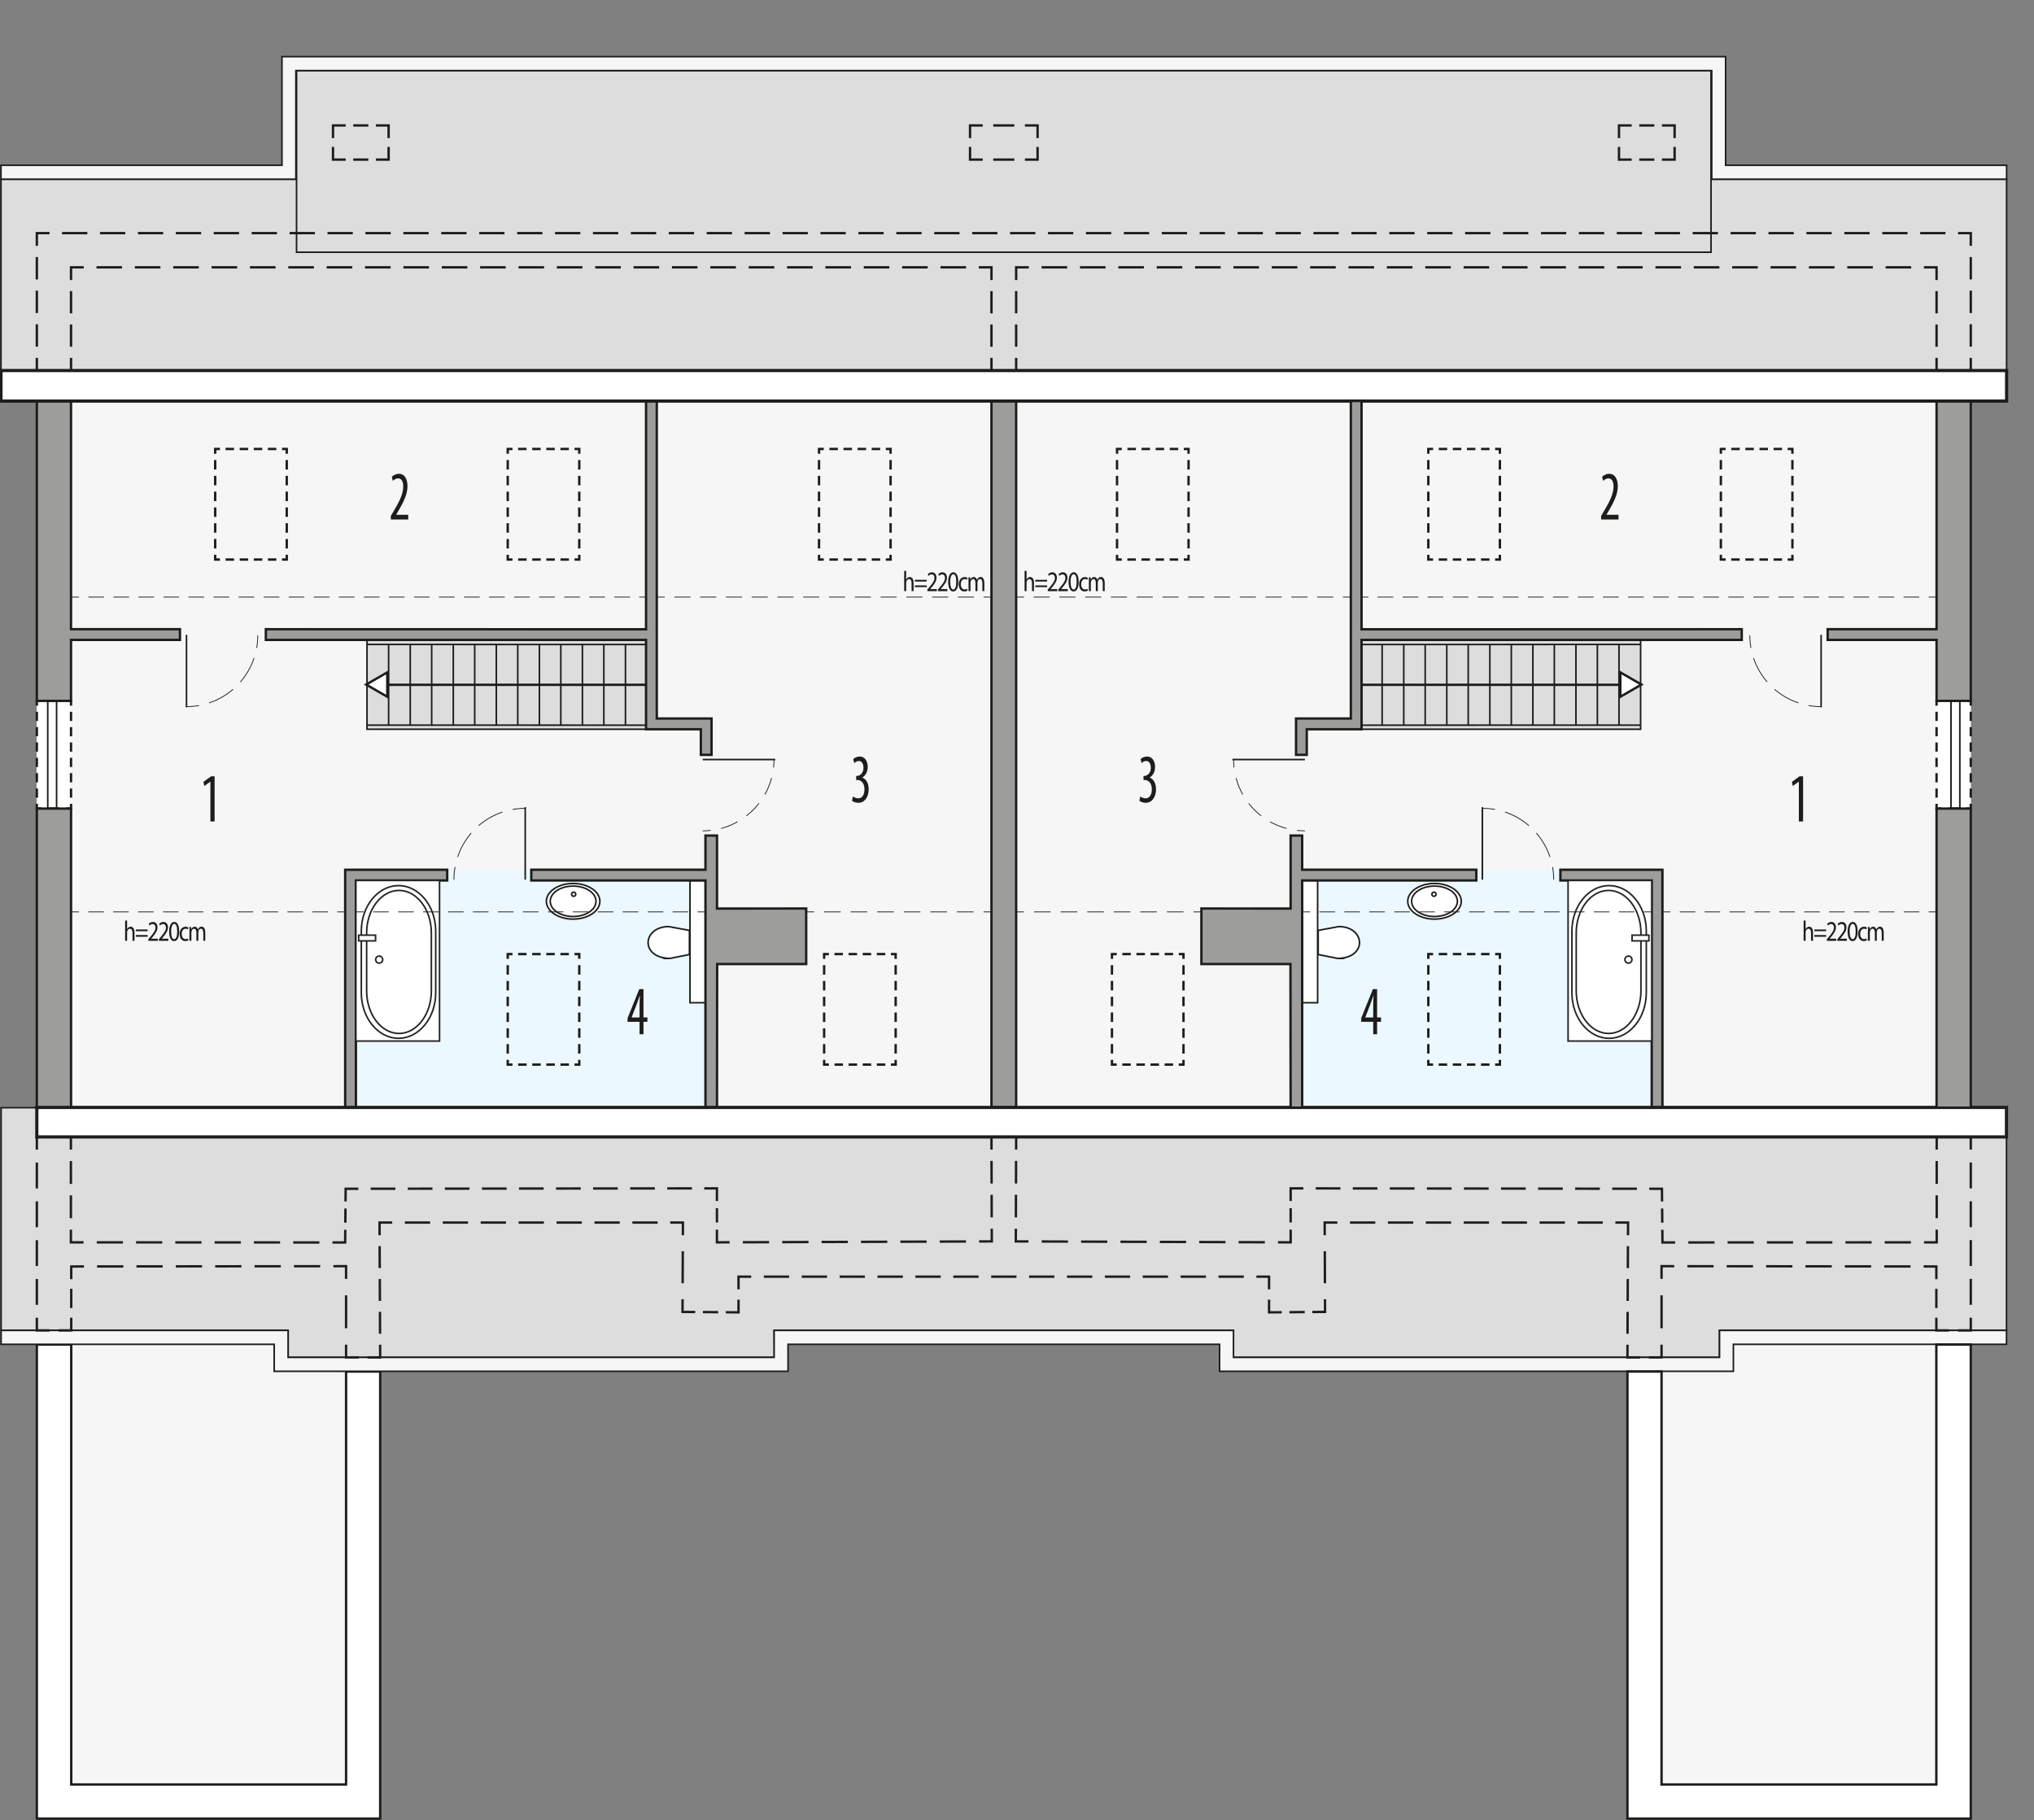 <?xml version="1.0" encoding="UTF-8"?><svg id="b" xmlns="http://www.w3.org/2000/svg" viewBox="0 0 641.52 574.04"><rect x="0" y="0" width="641.52" height="574.04" fill="#808080" stroke="none"/><rect x="22.47" y="424.08" width="86.68" height="138.75" fill="#f6f6f6" stroke-width="0"/><rect x="524.05" y="424.08" width="86.68" height="138.75" transform="translate(1134.77 986.91) rotate(-180)" fill="#f6f6f6" stroke-width="0"/><polygon points=".31 56.52 .31 126.74 312.71 126.74 320.49 126.74 632.88 126.74 632.88 56.52 .31 56.52" fill="#ddd" stroke="#1d1d1b" stroke-miterlimit="10" stroke-width=".5"/><rect x="93.53" y="22.26" width="446.13" height="57.29" fill="#ddd" stroke="#1d1d1b" stroke-miterlimit="10" stroke-width=".5"/><polygon points=".35 349.37 .35 419.61 90.87 419.61 90.87 428.12 244.24 428.12 244.16 419.61 389.04 419.61 388.96 428.12 542.33 428.12 542.33 419.61 632.85 419.61 632.85 349.37 .35 349.37" fill="#ddd" stroke="#1d1d1b" stroke-miterlimit="10" stroke-width=".5"/><polygon points="320.49 126.47 312.71 126.47 11.62 126.47 11.62 349.61 312.71 349.61 320.49 349.61 621.58 349.61 621.58 126.47 320.49 126.47" fill="#f6f6f6" stroke-width="0"/><rect x="110.42" y="274.32" width="114.27" height="74.65" fill="#ebf8ff" stroke-width="0"/><ellipse cx="180.76" cy="284.27" rx="8.44" ry="5.62" fill="#fff" stroke="#1d1d1b" stroke-miterlimit="22.93" stroke-width=".5"/><path d="M180.76,289.07c-3.99,0-7.22-2.15-7.22-4.8s3.23-4.8,7.22-4.8,7.22,2.15,7.22,4.8-3.23,4.8-7.22,4.8Z" fill="#fff" fill-rule="evenodd" stroke="#1d1d1b" stroke-miterlimit="22.93" stroke-width=".5"/><path d="M180.93,282.7c-.37,0-.66-.29-.66-.66s.3-.66.66-.66.66.29.66.66-.3.66-.66.66Z" fill="none" fill-rule="evenodd" stroke="#1d1d1b" stroke-miterlimit="22.93" stroke-width=".5"/><path d="M211.27,302.29l6.18-1.23v-7.61l-6.57-1.21c-8.36.1-9.02,9.9.4,10.05Z" fill="#fff" fill-rule="evenodd" stroke="#1d1d1b" stroke-miterlimit="22.93" stroke-width=".5"/><rect x="217.62" y="277.7" width="4.88" height="38.56" fill="#fff" stroke="#1d1d1b" stroke-miterlimit="22.93" stroke-width=".5"/><rect x="115.75" y="201.83" width="88.02" height="28.18" fill="#ddd" stroke="#1d1d1b" stroke-miterlimit="10" stroke-width=".5"/><rect x="11.62" y="221.06" width="10.79" height="33.97" fill="#fff" stroke-width="0"/><polyline points="22.4 253.53 22.4 255.03 20.9 255.03" fill="none" stroke="#1d1d1b" stroke-miterlimit="10" stroke-width=".75"/><line x1="18.68" y1="255.03" x2="14.23" y2="255.03" fill="none" stroke="#1d1d1b" stroke-dasharray="0 0 3.34 2.22" stroke-miterlimit="10" stroke-width=".75"/><polyline points="13.12 255.03 11.62 255.03 11.62 253.53" fill="none" stroke="#1d1d1b" stroke-miterlimit="10" stroke-width=".75"/><line x1="11.62" y1="251.59" x2="11.62" y2="223.53" fill="none" stroke="#1d1d1b" stroke-dasharray="0 0 2.9 1.94" stroke-miterlimit="10" stroke-width=".75"/><polyline points="11.62 222.56 11.62 221.06 13.12 221.06" fill="none" stroke="#1d1d1b" stroke-miterlimit="10" stroke-width=".75"/><line x1="15.34" y1="221.06" x2="19.79" y2="221.06" fill="none" stroke="#1d1d1b" stroke-dasharray="0 0 3.34 2.22" stroke-miterlimit="10" stroke-width=".75"/><polyline points="20.9 221.06 22.4 221.06 22.4 222.56" fill="none" stroke="#1d1d1b" stroke-miterlimit="10" stroke-width=".75"/><line x1="22.4" y1="224.49" x2="22.4" y2="252.56" fill="none" stroke="#1d1d1b" stroke-dasharray="0 0 2.9 1.94" stroke-miterlimit="10" stroke-width=".75"/><rect x="15.06" y="221.06" width="2.79" height="33.97" fill="none" stroke="#1d1d1b" stroke-miterlimit="10" stroke-width=".5"/><line x1="122.57" y1="203.26" x2="122.57" y2="228.72" fill="none" stroke="#1d1d1b" stroke-miterlimit="10" stroke-width=".5"/><line x1="129.39" y1="203.26" x2="129.39" y2="228.72" fill="none" stroke="#1d1d1b" stroke-miterlimit="10" stroke-width=".5"/><line x1="136.15" y1="203.26" x2="136.15" y2="228.72" fill="none" stroke="#1d1d1b" stroke-miterlimit="10" stroke-width=".5"/><line x1="142.97" y1="203.26" x2="142.97" y2="228.72" fill="none" stroke="#1d1d1b" stroke-miterlimit="10" stroke-width=".5"/><line x1="149.72" y1="203.26" x2="149.72" y2="228.72" fill="none" stroke="#1d1d1b" stroke-miterlimit="10" stroke-width=".5"/><line x1="156.54" y1="203.26" x2="156.54" y2="228.72" fill="none" stroke="#1d1d1b" stroke-miterlimit="10" stroke-width=".5"/><line x1="163.3" y1="203.26" x2="163.3" y2="228.72" fill="none" stroke="#1d1d1b" stroke-miterlimit="10" stroke-width=".5"/><line x1="170.12" y1="203.26" x2="170.12" y2="228.72" fill="none" stroke="#1d1d1b" stroke-miterlimit="10" stroke-width=".5"/><line x1="176.88" y1="203.26" x2="176.88" y2="228.72" fill="none" stroke="#1d1d1b" stroke-miterlimit="10" stroke-width=".5"/><line x1="183.69" y1="203.26" x2="183.69" y2="228.72" fill="none" stroke="#1d1d1b" stroke-miterlimit="10" stroke-width=".5"/><line x1="190.45" y1="203.26" x2="190.45" y2="228.72" fill="none" stroke="#1d1d1b" stroke-miterlimit="10" stroke-width=".5"/><line x1="197.27" y1="203.26" x2="197.27" y2="228.72" fill="none" stroke="#1d1d1b" stroke-miterlimit="10" stroke-width=".5"/><line x1="204.09" y1="203.26" x2="204.09" y2="228.72" fill="none" stroke="#1d1d1b" stroke-miterlimit="10" stroke-width=".5"/><line x1="115.75" y1="215.99" x2="203.76" y2="215.99" fill="none" stroke="#1d1d1b" stroke-miterlimit="10" stroke-width=".75"/><line x1="115.75" y1="203.26" x2="203.76" y2="203.28" fill="none" stroke="#1d1d1b" stroke-miterlimit="10" stroke-width=".5"/><line x1="115.75" y1="228.71" x2="203.76" y2="228.73" fill="none" stroke="#1d1d1b" stroke-miterlimit="10" stroke-width=".5"/><polyline points="122.57 46.34 122.57 50.34 118.57 50.34" fill="none" stroke="#1d1d1b" stroke-miterlimit="10" stroke-width=".75"/><line x1="116.18" y1="50.34" x2="110.22" y2="50.34" fill="none" stroke="#1d1d1b" stroke-dasharray="0 0 4.77 2.38" stroke-miterlimit="10" stroke-width=".75"/><polyline points="109.03 50.34 105.03 50.34 105.03 46.34" fill="none" stroke="#1d1d1b" stroke-miterlimit="10" stroke-width=".75"/><polyline points="105.03 43.56 105.03 39.56 109.03 39.56" fill="none" stroke="#1d1d1b" stroke-miterlimit="10" stroke-width=".75"/><line x1="111.41" y1="39.56" x2="117.37" y2="39.56" fill="none" stroke="#1d1d1b" stroke-dasharray="0 0 4.77 2.38" stroke-miterlimit="10" stroke-width=".75"/><polyline points="118.57 39.56 122.57 39.56 122.57 43.56" fill="none" stroke="#1d1d1b" stroke-miterlimit="10" stroke-width=".75"/><polygon points="22.4 221.06 11.62 221.06 11.62 126.52 22.4 126.47 22.4 198.45 56.76 198.45 56.76 201.83 22.4 201.83 22.4 221.06" fill="#9d9d9c" stroke="#1d1d1b" stroke-miterlimit="10" stroke-width=".75"/><rect x="312.71" y="126.47" width="7.78" height="222.82" fill="#9d9d9c" stroke="#1d1d1b" stroke-miterlimit="10" stroke-width=".75"/><polygon points="108.87 274.32 141.05 274.32 141.05 277.7 112.25 277.7 112.25 349.37 108.87 349.37 108.87 274.32" fill="#9d9d9c" stroke="#1d1d1b" stroke-miterlimit="10" stroke-width=".75"/><polyline points="182.7 302.42 182.7 300.92 181.2 300.92" fill="none" stroke="#1d1d1b" stroke-miterlimit="10" stroke-width=".75"/><line x1="179.42" y1="300.92" x2="162.53" y2="300.92" fill="none" stroke="#1d1d1b" stroke-dasharray="0 0 2.67 1.78" stroke-miterlimit="10" stroke-width=".75"/><polyline points="161.64 300.92 160.14 300.92 160.14 302.42" fill="none" stroke="#1d1d1b" stroke-miterlimit="10" stroke-width=".75"/><line x1="160.14" y1="304.41" x2="160.14" y2="333.29" fill="none" stroke="#1d1d1b" stroke-dasharray="0 0 2.99 1.99" stroke-miterlimit="10" stroke-width=".75"/><polyline points="160.14 334.28 160.14 335.78 161.64 335.78" fill="none" stroke="#1d1d1b" stroke-miterlimit="10" stroke-width=".75"/><line x1="163.42" y1="335.78" x2="180.31" y2="335.78" fill="none" stroke="#1d1d1b" stroke-dasharray="0 0 2.67 1.78" stroke-miterlimit="10" stroke-width=".75"/><polyline points="181.2 335.78 182.7 335.78 182.7 334.28" fill="none" stroke="#1d1d1b" stroke-miterlimit="10" stroke-width=".75"/><line x1="182.7" y1="332.29" x2="182.7" y2="303.42" fill="none" stroke="#1d1d1b" stroke-dasharray="0 0 2.99 1.99" stroke-miterlimit="10" stroke-width=".75"/><polyline points="282.49 302.42 282.49 300.92 280.99 300.92" fill="none" stroke="#1d1d1b" stroke-miterlimit="10" stroke-width=".75"/><line x1="279.21" y1="300.92" x2="262.31" y2="300.92" fill="none" stroke="#1d1d1b" stroke-dasharray="0 0 2.67 1.78" stroke-miterlimit="10" stroke-width=".75"/><polyline points="261.43 300.92 259.93 300.92 259.93 302.42" fill="none" stroke="#1d1d1b" stroke-miterlimit="10" stroke-width=".75"/><line x1="259.93" y1="304.41" x2="259.93" y2="333.29" fill="none" stroke="#1d1d1b" stroke-dasharray="0 0 2.99 1.99" stroke-miterlimit="10" stroke-width=".75"/><polyline points="259.93 334.28 259.93 335.78 261.43 335.78" fill="none" stroke="#1d1d1b" stroke-miterlimit="10" stroke-width=".75"/><line x1="263.2" y1="335.78" x2="280.1" y2="335.78" fill="none" stroke="#1d1d1b" stroke-dasharray="0 0 2.67 1.78" stroke-miterlimit="10" stroke-width=".75"/><polyline points="280.99 335.78 282.49 335.78 282.49 334.28" fill="none" stroke="#1d1d1b" stroke-miterlimit="10" stroke-width=".75"/><line x1="282.49" y1="332.29" x2="282.49" y2="303.42" fill="none" stroke="#1d1d1b" stroke-dasharray="0 0 2.99 1.99" stroke-miterlimit="10" stroke-width=".75"/><polyline points="90.44 143.11 90.44 141.61 88.94 141.61" fill="none" stroke="#1d1d1b" stroke-miterlimit="10" stroke-width=".75"/><line x1="87.16" y1="141.61" x2="70.26" y2="141.61" fill="none" stroke="#1d1d1b" stroke-dasharray="0 0 2.67 1.78" stroke-miterlimit="10" stroke-width=".75"/><polyline points="69.37 141.61 67.87 141.61 67.87 143.11" fill="none" stroke="#1d1d1b" stroke-miterlimit="10" stroke-width=".75"/><line x1="67.87" y1="145.1" x2="67.87" y2="173.98" fill="none" stroke="#1d1d1b" stroke-dasharray="0 0 2.99 1.99" stroke-miterlimit="10" stroke-width=".75"/><polyline points="67.87 174.98 67.87 176.48 69.37 176.48" fill="none" stroke="#1d1d1b" stroke-miterlimit="10" stroke-width=".75"/><line x1="71.15" y1="176.48" x2="88.05" y2="176.48" fill="none" stroke="#1d1d1b" stroke-dasharray="0 0 2.67 1.78" stroke-miterlimit="10" stroke-width=".75"/><polyline points="88.94 176.48 90.44 176.48 90.44 174.98" fill="none" stroke="#1d1d1b" stroke-miterlimit="10" stroke-width=".75"/><line x1="90.44" y1="172.99" x2="90.44" y2="144.11" fill="none" stroke="#1d1d1b" stroke-dasharray="0 0 2.99 1.99" stroke-miterlimit="10" stroke-width=".75"/><polyline points="182.7 143.11 182.7 141.61 181.2 141.61" fill="none" stroke="#1d1d1b" stroke-miterlimit="10" stroke-width=".75"/><line x1="179.42" y1="141.61" x2="162.53" y2="141.61" fill="none" stroke="#1d1d1b" stroke-dasharray="0 0 2.67 1.78" stroke-miterlimit="10" stroke-width=".75"/><polyline points="161.64 141.61 160.14 141.61 160.14 143.11" fill="none" stroke="#1d1d1b" stroke-miterlimit="10" stroke-width=".75"/><line x1="160.14" y1="145.1" x2="160.14" y2="173.98" fill="none" stroke="#1d1d1b" stroke-dasharray="0 0 2.99 1.99" stroke-miterlimit="10" stroke-width=".75"/><polyline points="160.14 174.98 160.14 176.48 161.64 176.48" fill="none" stroke="#1d1d1b" stroke-miterlimit="10" stroke-width=".75"/><line x1="163.42" y1="176.48" x2="180.31" y2="176.48" fill="none" stroke="#1d1d1b" stroke-dasharray="0 0 2.67 1.78" stroke-miterlimit="10" stroke-width=".75"/><polyline points="181.2 176.48 182.7 176.48 182.7 174.98" fill="none" stroke="#1d1d1b" stroke-miterlimit="10" stroke-width=".75"/><line x1="182.7" y1="172.99" x2="182.7" y2="144.11" fill="none" stroke="#1d1d1b" stroke-dasharray="0 0 2.99 1.99" stroke-miterlimit="10" stroke-width=".75"/><polyline points="280.89 143.11 280.89 141.61 279.39 141.61" fill="none" stroke="#1d1d1b" stroke-miterlimit="10" stroke-width=".75"/><line x1="277.61" y1="141.61" x2="260.71" y2="141.61" fill="none" stroke="#1d1d1b" stroke-dasharray="0 0 2.67 1.78" stroke-miterlimit="10" stroke-width=".75"/><polyline points="259.82 141.61 258.32 141.61 258.32 143.11" fill="none" stroke="#1d1d1b" stroke-miterlimit="10" stroke-width=".75"/><line x1="258.32" y1="145.1" x2="258.32" y2="173.98" fill="none" stroke="#1d1d1b" stroke-dasharray="0 0 2.99 1.99" stroke-miterlimit="10" stroke-width=".75"/><polyline points="258.32 174.98 258.32 176.48 259.82 176.48" fill="none" stroke="#1d1d1b" stroke-miterlimit="10" stroke-width=".75"/><line x1="261.6" y1="176.48" x2="278.5" y2="176.48" fill="none" stroke="#1d1d1b" stroke-dasharray="0 0 2.67 1.78" stroke-miterlimit="10" stroke-width=".75"/><polyline points="279.39 176.48 280.89 176.48 280.89 174.98" fill="none" stroke="#1d1d1b" stroke-miterlimit="10" stroke-width=".75"/><line x1="280.89" y1="172.99" x2="280.89" y2="144.11" fill="none" stroke="#1d1d1b" stroke-dasharray="0 0 2.99 1.99" stroke-miterlimit="10" stroke-width=".75"/><line x1="58.82" y1="200.22" x2="58.82" y2="223.09" fill="none" stroke="#1d1d1b" stroke-miterlimit="22.93" stroke-width=".5"/><path d="M81.31,200.38c0,1.36-.12,2.69-.35,3.98" fill="none" stroke="#1d1d1b" stroke-miterlimit="22.93" stroke-width=".25"/><path d="M80.14,207.54c-2.41,7.18-8.34,12.74-15.74,14.63" fill="none" stroke="#1d1d1b" stroke-dasharray="0 0 8.74 3.28" stroke-miterlimit="22.93" stroke-width=".25"/><path d="M62.8,222.52c-1.29.23-2.62.35-3.98.35" fill="none" stroke="#1d1d1b" stroke-miterlimit="22.93" stroke-width=".25"/><line x1="165.66" y1="277.45" x2="165.66" y2="254.57" fill="none" stroke="#1d1d1b" stroke-miterlimit="22.93" stroke-width=".5"/><path d="M143.17,277.44c0-1.36.12-2.69.35-3.98" fill="none" stroke="#1d1d1b" stroke-miterlimit="22.93" stroke-width=".25"/><path d="M144.33,270.28c2.41-7.18,8.34-12.74,15.74-14.63" fill="none" stroke="#1d1d1b" stroke-dasharray="0 0 8.74 3.28" stroke-miterlimit="22.93" stroke-width=".25"/><path d="M161.68,255.3c1.29-.23,2.62-.35,3.98-.35" fill="none" stroke="#1d1d1b" stroke-miterlimit="22.93" stroke-width=".25"/><line x1="221.62" y1="239.56" x2="244.5" y2="239.56" fill="none" stroke="#1d1d1b" stroke-miterlimit="22.93" stroke-width=".5"/><path d="M221.63,262.05c.84,0,1.68-.05,2.5-.14" fill="none" stroke="#1d1d1b" stroke-miterlimit="22.93" stroke-width=".25"/><path d="M227.44,261.3c8.29-2.21,14.7-9.04,16.29-17.57" fill="none" stroke="#1d1d1b" stroke-dasharray="0 0 5.61 3.37" stroke-miterlimit="22.93" stroke-width=".25"/><path d="M243.98,242.06c.09-.82.14-1.65.14-2.5" fill="none" stroke="#1d1d1b" stroke-miterlimit="22.93" stroke-width=".25"/><polygon points="115.49 215.91 118.82 217.84 122.15 219.76 122.15 215.91 122.15 212.07 118.82 213.99 115.49 215.91" fill="#fff" stroke="#1d1d1b" stroke-linecap="square" stroke-miterlimit="10" stroke-width=".75"/><path d="M285.17,180.06h.63v2.72h.02c.1-.23.26-.42.45-.56.19-.13.41-.23.65-.23.47,0,1.22.36,1.22,1.86v2.59h-.63v-2.5c0-.7-.21-1.3-.81-1.3-.41,0-.73.36-.85.79-.04.11-.04.23-.04.38v2.63h-.63v-6.39Z" fill="#1d1d1b" stroke-width="0"/><path d="M288.55,183.42v-.54h3.72v.54h-3.72ZM288.55,185.18v-.54h3.72v.54h-3.72Z" fill="#1d1d1b" stroke-width="0"/><path d="M292.49,186.45v-.49l.5-.6c1.2-1.42,1.73-2.18,1.74-3.06,0-.59-.23-1.14-.93-1.14-.42,0-.78.27-.99.5l-.2-.56c.32-.34.79-.59,1.33-.59,1.01,0,1.43.86,1.43,1.7,0,1.08-.63,1.95-1.61,3.14l-.38.43v.02h2.1v.66h-2.99Z" fill="#1d1d1b" stroke-width="0"/><path d="M295.81,186.45v-.49l.5-.6c1.2-1.42,1.74-2.18,1.74-3.06,0-.59-.23-1.14-.93-1.14-.43,0-.78.27-.99.5l-.2-.56c.32-.34.79-.59,1.32-.59,1.01,0,1.43.86,1.43,1.7,0,1.08-.63,1.95-1.61,3.14l-.38.43v.02h2.1v.66h-2.99Z" fill="#1d1d1b" stroke-width="0"/><path d="M302.23,183.46c0,1.99-.59,3.09-1.63,3.09-.91,0-1.53-1.07-1.55-3.01,0-1.96.68-3.04,1.63-3.04s1.55,1.1,1.55,2.96ZM299.69,183.55c0,1.52.38,2.39.95,2.39.65,0,.96-.95.96-2.44s-.29-2.39-.95-2.39c-.55,0-.96.85-.96,2.44Z" fill="#1d1d1b" stroke-width="0"/><path d="M305.12,186.29c-.17.11-.53.25-1,.25-1.05,0-1.74-.89-1.74-2.22s.74-2.31,1.87-2.31c.38,0,.71.12.88.23l-.14.61c-.15-.11-.39-.21-.73-.21-.8,0-1.23.74-1.23,1.65,0,1.01.52,1.63,1.21,1.63.36,0,.6-.12.78-.22l.11.59Z" fill="#1d1d1b" stroke-width="0"/><path d="M305.47,183.27c0-.45,0-.82-.03-1.18h.55l.03.7h.02c.2-.41.52-.8,1.1-.8.47,0,.84.36.99.87h.02c.11-.24.24-.43.39-.57.21-.2.44-.31.77-.31.46,0,1.15.38,1.15,1.89v2.57h-.62v-2.47c0-.84-.24-1.34-.76-1.34-.36,0-.64.33-.75.72-.03.11-.05.25-.05.4v2.69h-.62v-2.61c0-.69-.25-1.2-.73-1.2-.39,0-.68.4-.79.79-.04.12-.05.25-.05.39v2.63h-.62v-3.18Z" fill="#1d1d1b" stroke-width="0"/><path d="M39.46,290.34h.63v2.72h.01c.1-.23.26-.42.45-.56.19-.13.41-.23.65-.23.47,0,1.22.36,1.22,1.86v2.59h-.63v-2.5c0-.7-.21-1.3-.81-1.3-.41,0-.73.36-.85.79-.04.11-.04.23-.04.38v2.63h-.63v-6.39Z" fill="#1d1d1b" stroke-width="0"/><path d="M42.84,293.7v-.54h3.72v.54h-3.72ZM42.84,295.46v-.54h3.72v.54h-3.72Z" fill="#1d1d1b" stroke-width="0"/><path d="M46.79,296.73v-.49l.5-.6c1.2-1.42,1.74-2.18,1.74-3.06,0-.59-.23-1.14-.93-1.14-.42,0-.78.27-.99.5l-.2-.56c.32-.34.79-.59,1.33-.59,1.01,0,1.43.86,1.43,1.7,0,1.08-.63,1.95-1.61,3.14l-.38.43v.02h2.1v.66h-2.99Z" fill="#1d1d1b" stroke-width="0"/><path d="M50.1,296.73v-.49l.5-.6c1.2-1.42,1.74-2.18,1.74-3.06,0-.59-.23-1.14-.93-1.14-.42,0-.78.27-.99.5l-.2-.56c.32-.34.79-.59,1.33-.59,1.01,0,1.43.86,1.43,1.7,0,1.08-.63,1.95-1.61,3.14l-.37.43v.02h2.1v.66h-2.99Z" fill="#1d1d1b" stroke-width="0"/><path d="M56.52,293.74c0,1.99-.59,3.09-1.63,3.09-.92,0-1.53-1.07-1.55-3.01,0-1.96.68-3.04,1.63-3.04s1.55,1.1,1.55,2.96ZM53.98,293.83c0,1.52.38,2.39.95,2.39.65,0,.96-.95.96-2.44s-.3-2.39-.95-2.39c-.55,0-.96.85-.96,2.44Z" fill="#1d1d1b" stroke-width="0"/><path d="M59.41,296.57c-.17.11-.53.25-1,.25-1.05,0-1.74-.89-1.74-2.22s.74-2.31,1.87-2.31c.37,0,.71.12.88.23l-.14.61c-.15-.11-.39-.21-.73-.21-.8,0-1.23.74-1.23,1.65,0,1.01.52,1.63,1.21,1.63.36,0,.6-.12.78-.22l.11.59Z" fill="#1d1d1b" stroke-width="0"/><path d="M59.77,293.56c0-.45,0-.82-.03-1.18h.55l.03.7h.02c.19-.41.52-.8,1.09-.8.48,0,.84.36.99.87h.01c.11-.24.24-.43.39-.57.21-.2.44-.31.77-.31.46,0,1.15.38,1.15,1.89v2.57h-.62v-2.47c0-.84-.25-1.34-.76-1.34-.36,0-.64.33-.75.72-.03.11-.05.25-.05.4v2.69h-.62v-2.61c0-.69-.25-1.2-.73-1.2-.4,0-.68.4-.79.79-.04.12-.05.25-.05.39v2.63h-.62v-3.18Z" fill="#1d1d1b" stroke-width="0"/><polygon points="226.14 286.56 226.14 263.54 222.5 263.54 222.5 274.32 167.57 274.32 167.57 277.7 222.5 277.7 222.5 349.37 226.14 349.37 226.19 304.06 254.27 304.06 254.27 286.55 226.14 286.56" fill="#9d9d9c" stroke="#1d1d1b" stroke-miterlimit="10" stroke-width=".75"/><rect x="112.25" y="277.7" width="26.38" height="50.65" fill="#fff" stroke="#272425" stroke-miterlimit="22.93" stroke-width=".5"/><path d="M137.42,313.16v-19.51c0-7.88-5.28-14.33-11.73-14.33h0c-6.45,0-11.73,6.45-11.73,14.33v19.51c0,7.88,5.28,14.33,11.73,14.33h0c6.45,0,11.73-6.45,11.73-14.33Z" fill="#fff" fill-rule="evenodd" stroke="#272425" stroke-miterlimit="22.93" stroke-width=".5"/><path d="M136.05,312.54v-18.28c0-7.38-4.59-13.42-10.2-13.42h0c-5.61,0-10.21,6.04-10.21,13.42v18.28c0,7.38,4.59,13.42,10.21,13.42h0c5.61,0,10.2-6.04,10.2-13.42Z" fill="#fff" fill-rule="evenodd" stroke="#272425" stroke-miterlimit="22.93" stroke-width=".5"/><path d="M118.48,302.66c0-.62.5-1.12,1.11-1.12s1.11.5,1.11,1.12-.5,1.12-1.11,1.12-1.11-.5-1.11-1.12Z" fill="#fff" fill-rule="evenodd" stroke="#272425" stroke-miterlimit="22.93" stroke-width=".5"/><rect x="113.13" y="294.95" width="5.32" height="1.81" fill="#fff" stroke="#272425" stroke-miterlimit="22.93" stroke-width=".5"/><rect x="11.62" y="255.03" width="10.79" height="94.34" fill="#9d9d9c" stroke="#1d1d1b" stroke-miterlimit="10" stroke-width=".75"/><line x1="22.4" y1="287.61" x2="24.9" y2="287.61" fill="none" stroke="#1d1d1b" stroke-miterlimit="10" stroke-width=".25"/><line x1="27.85" y1="287.61" x2="104.9" y2="287.61" fill="none" stroke="#1d1d1b" stroke-dasharray="0 0 4.91 2.94" stroke-miterlimit="10" stroke-width=".25"/><line x1="106.37" y1="287.61" x2="108.87" y2="287.61" fill="none" stroke="#1d1d1b" stroke-miterlimit="10" stroke-width=".25"/><line x1="112.25" y1="287.61" x2="114.75" y2="287.61" fill="none" stroke="#1d1d1b" stroke-miterlimit="10" stroke-width=".25"/><line x1="117.7" y1="287.61" x2="218.52" y2="287.61" fill="none" stroke="#1d1d1b" stroke-dasharray="0 0 4.92 2.95" stroke-miterlimit="10" stroke-width=".25"/><line x1="220" y1="287.61" x2="222.5" y2="287.61" fill="none" stroke="#1d1d1b" stroke-miterlimit="10" stroke-width=".25"/><line x1="254.27" y1="287.61" x2="256.77" y2="287.61" fill="none" stroke="#1d1d1b" stroke-miterlimit="10" stroke-width=".25"/><line x1="259.92" y1="287.61" x2="308.63" y2="287.61" fill="none" stroke="#1d1d1b" stroke-dasharray="0 0 5.24 3.14" stroke-miterlimit="10" stroke-width=".25"/><line x1="310.21" y1="287.61" x2="312.71" y2="287.61" fill="none" stroke="#1d1d1b" stroke-miterlimit="10" stroke-width=".25"/><line x1="22.4" y1="188.32" x2="24.9" y2="188.32" fill="none" stroke="#1d1d1b" stroke-miterlimit="10" stroke-width=".25"/><line x1="27.86" y1="188.32" x2="200.11" y2="188.32" fill="none" stroke="#1d1d1b" stroke-dasharray="0 0 4.94 2.96" stroke-miterlimit="10" stroke-width=".25"/><line x1="201.59" y1="188.32" x2="204.09" y2="188.32" fill="none" stroke="#1d1d1b" stroke-miterlimit="10" stroke-width=".25"/><line x1="207.15" y1="188.32" x2="209.65" y2="188.32" fill="none" stroke="#1d1d1b" stroke-miterlimit="10" stroke-width=".25"/><line x1="212.69" y1="188.32" x2="308.68" y2="188.32" fill="none" stroke="#1d1d1b" stroke-dasharray="0 0 5.08 3.05" stroke-miterlimit="10" stroke-width=".25"/><line x1="310.21" y1="188.32" x2="312.71" y2="188.32" fill="none" stroke="#1d1d1b" stroke-miterlimit="10" stroke-width=".25"/><polygon points="224.42 226.62 207.15 226.62 207.15 126.47 203.76 126.47 203.76 198.48 83.85 198.45 83.85 201.83 203.76 201.83 203.76 230 221.05 230 221.05 238.08 224.42 238.08 224.42 226.62 224.42 226.62" fill="#9d9d9c" stroke="#1d1d1b" stroke-miterlimit="10" stroke-width=".75"/><polygon points="109.15 562.83 109.15 432.59 86.48 432.59 86.48 424.08 22.47 424.08 22.47 562.83 109.15 562.83" fill="none" stroke-width="0"/><polygon points="109.15 562.83 22.47 562.83 22.47 424.08 11.62 424.08 11.62 573.59 119.91 573.59 119.91 432.59 109.15 432.59 109.15 562.83" fill="#fff" stroke="#1d1d1b" stroke-miterlimit="10" stroke-width=".75"/><path d="M123.26,163.85v-1.1l.96-1.64c1.35-2.34,2.96-5.02,2.96-7.69,0-1.58-.56-2.54-1.63-2.54-.82,0-1.35.55-1.65.79l-.33-1.27c.4-.42,1.19-.96,2.23-.96,1.89,0,2.72,1.75,2.72,3.9,0,2.67-1.4,5.26-2.8,7.67l-.77,1.31v.04h3.8v1.49h-5.49Z" fill="#1d1d1b" stroke-width="0"/><path d="M269.04,251.21c.35.26.96.59,1.65.59,1.17,0,1.96-1.07,1.96-2.85,0-1.86-.93-2.94-2.3-2.94h-.32v-1.27h.26c.81-.02,2.05-.79,2.05-2.54,0-1.42-.61-2.19-1.51-2.19-.56,0-1.05.35-1.42.68l-.3-1.27c.42-.42,1.19-.81,2.05-.81,1.61,0,2.52,1.45,2.52,3.29,0,1.42-.6,2.67-1.7,3.33v.04c1.02.35,2,1.49,2,3.73s-1.19,4.21-3.26,4.21c-.74,0-1.54-.26-2-.66l.3-1.34Z" fill="#1d1d1b" stroke-width="0"/><path d="M66.36,246.55h-.04l-1.89,1.36-.26-1.31,2.4-1.75h1.12v14.24h-1.33v-12.53Z" fill="#1d1d1b" stroke-width="0"/><path d="M201.72,326.2v-3.92h-3.79v-1.14l3.7-9.18h1.32v8.94h1.24v1.38h-1.24v3.92h-1.23ZM201.72,320.9v-4.03c0-.99.05-1.86.11-2.8h-.07c-.39,1.14-.63,1.82-.96,2.7l-1.58,4.1v.04h2.51Z" fill="#1d1d1b" stroke-width="0"/><rect x="408.51" y="274.32" width="114.27" height="74.65" fill="#ebf8ff" stroke-width="0"/><ellipse cx="452.44" cy="284.27" rx="8.44" ry="5.62" fill="#fff" stroke="#1d1d1b" stroke-miterlimit="22.93" stroke-width=".5"/><path d="M452.44,289.07c3.99,0,7.22-2.15,7.22-4.8s-3.23-4.8-7.22-4.8-7.22,2.15-7.22,4.8,3.23,4.8,7.22,4.8Z" fill="#fff" fill-rule="evenodd" stroke="#1d1d1b" stroke-miterlimit="22.93" stroke-width=".5"/><path d="M452.27,282.7c.37,0,.66-.29.66-.66s-.3-.66-.66-.66-.66.29-.66.66.3.66.66.66Z" fill="none" fill-rule="evenodd" stroke="#1d1d1b" stroke-miterlimit="22.93" stroke-width=".5"/><path d="M421.93,302.29l-6.18-1.23v-7.61s6.57-1.21,6.57-1.21c8.36.1,9.02,9.9-.4,10.05Z" fill="#fff" fill-rule="evenodd" stroke="#1d1d1b" stroke-miterlimit="22.93" stroke-width=".5"/><rect x="410.7" y="277.7" width="4.88" height="38.56" fill="#fff" stroke="#1d1d1b" stroke-miterlimit="22.93" stroke-width=".5"/><rect x="429.43" y="201.83" width="88.02" height="28.18" fill="#ddd" stroke="#1d1d1b" stroke-miterlimit="10" stroke-width=".5"/><rect x="610.79" y="221.06" width="10.79" height="33.97" fill="#fff" stroke-width="0"/><polyline points="610.79 253.53 610.79 255.03 612.29 255.03" fill="none" stroke="#1d1d1b" stroke-miterlimit="10" stroke-width=".75"/><line x1="614.52" y1="255.03" x2="618.97" y2="255.03" fill="none" stroke="#1d1d1b" stroke-dasharray="0 0 3.34 2.22" stroke-miterlimit="10" stroke-width=".75"/><polyline points="620.08 255.03 621.58 255.03 621.58 253.53" fill="none" stroke="#1d1d1b" stroke-miterlimit="10" stroke-width=".75"/><line x1="621.58" y1="251.59" x2="621.58" y2="223.53" fill="none" stroke="#1d1d1b" stroke-dasharray="0 0 2.9 1.94" stroke-miterlimit="10" stroke-width=".75"/><polyline points="621.58 222.56 621.58 221.06 620.08 221.06" fill="none" stroke="#1d1d1b" stroke-miterlimit="10" stroke-width=".75"/><line x1="617.86" y1="221.06" x2="613.41" y2="221.06" fill="none" stroke="#1d1d1b" stroke-dasharray="0 0 3.34 2.22" stroke-miterlimit="10" stroke-width=".75"/><polyline points="612.29 221.06 610.79 221.06 610.79 222.56" fill="none" stroke="#1d1d1b" stroke-miterlimit="10" stroke-width=".75"/><line x1="610.79" y1="224.49" x2="610.79" y2="252.56" fill="none" stroke="#1d1d1b" stroke-dasharray="0 0 2.9 1.94" stroke-miterlimit="10" stroke-width=".75"/><rect x="615.34" y="221.06" width="2.79" height="33.97" fill="none" stroke="#1d1d1b" stroke-miterlimit="10" stroke-width=".5"/><line x1="510.63" y1="203.26" x2="510.63" y2="228.72" fill="none" stroke="#1d1d1b" stroke-miterlimit="10" stroke-width=".5"/><line x1="503.81" y1="203.26" x2="503.81" y2="228.72" fill="none" stroke="#1d1d1b" stroke-miterlimit="10" stroke-width=".5"/><line x1="497.05" y1="203.26" x2="497.05" y2="228.72" fill="none" stroke="#1d1d1b" stroke-miterlimit="10" stroke-width=".5"/><line x1="490.23" y1="203.26" x2="490.23" y2="228.72" fill="none" stroke="#1d1d1b" stroke-miterlimit="10" stroke-width=".5"/><line x1="483.47" y1="203.26" x2="483.47" y2="228.72" fill="none" stroke="#1d1d1b" stroke-miterlimit="10" stroke-width=".5"/><line x1="476.66" y1="203.26" x2="476.66" y2="228.72" fill="none" stroke="#1d1d1b" stroke-miterlimit="10" stroke-width=".5"/><line x1="469.9" y1="203.26" x2="469.9" y2="228.72" fill="none" stroke="#1d1d1b" stroke-miterlimit="10" stroke-width=".5"/><line x1="463.08" y1="203.26" x2="463.08" y2="228.72" fill="none" stroke="#1d1d1b" stroke-miterlimit="10" stroke-width=".5"/><line x1="456.32" y1="203.26" x2="456.32" y2="228.72" fill="none" stroke="#1d1d1b" stroke-miterlimit="10" stroke-width=".5"/><line x1="449.5" y1="203.26" x2="449.5" y2="228.72" fill="none" stroke="#1d1d1b" stroke-miterlimit="10" stroke-width=".5"/><line x1="442.74" y1="203.26" x2="442.74" y2="228.72" fill="none" stroke="#1d1d1b" stroke-miterlimit="10" stroke-width=".5"/><line x1="435.92" y1="203.26" x2="435.92" y2="228.72" fill="none" stroke="#1d1d1b" stroke-miterlimit="10" stroke-width=".5"/><line x1="429.1" y1="203.26" x2="429.1" y2="228.72" fill="none" stroke="#1d1d1b" stroke-miterlimit="10" stroke-width=".5"/><line x1="517.45" y1="215.99" x2="429.43" y2="215.99" fill="none" stroke="#1d1d1b" stroke-miterlimit="10" stroke-width=".75"/><line x1="517.45" y1="203.26" x2="429.43" y2="203.28" fill="none" stroke="#1d1d1b" stroke-miterlimit="10" stroke-width=".5"/><line x1="517.45" y1="228.71" x2="429.43" y2="228.73" fill="none" stroke="#1d1d1b" stroke-miterlimit="10" stroke-width=".5"/><polyline points="15.62 73.53 11.62 73.53 11.62 77.53" fill="none" stroke="#1d1d1b" stroke-miterlimit="10" stroke-width=".75"/><line x1="11.62" y1="81.07" x2="11.62" y2="111.1" fill="none" stroke="#1d1d1b" stroke-dasharray="0 0 7.07 3.53" stroke-miterlimit="10" stroke-width=".75"/><polyline points="11.62 112.87 11.62 116.87 15.62 116.87" fill="none" stroke="#1d1d1b" stroke-miterlimit="10" stroke-width=".75"/><polyline points="18.4 116.87 22.4 116.87 22.4 112.87" fill="none" stroke="#1d1d1b" stroke-miterlimit="10" stroke-width=".75"/><line x1="22.4" y1="109.36" x2="22.4" y2="90.07" fill="none" stroke="#1d1d1b" stroke-dasharray="0 0 7.02 3.51" stroke-miterlimit="10" stroke-width=".75"/><polyline points="22.4 88.32 22.4 84.32 26.4 84.32" fill="none" stroke="#1d1d1b" stroke-miterlimit="10" stroke-width=".75"/><line x1="30.43" y1="84.32" x2="306.69" y2="84.32" fill="none" stroke="#1d1d1b" stroke-dasharray="0 0 8.07 4.03" stroke-miterlimit="10" stroke-width=".75"/><polyline points="308.71 84.32 312.71 84.32 312.71 88.32" fill="none" stroke="#1d1d1b" stroke-miterlimit="10" stroke-width=".75"/><line x1="312.71" y1="91.82" x2="312.71" y2="111.12" fill="none" stroke="#1d1d1b" stroke-dasharray="0 0 7.02 3.51" stroke-miterlimit="10" stroke-width=".75"/><polyline points="312.71 112.87 312.71 116.87 320.49 116.87 320.49 112.87" fill="none" stroke="#1d1d1b" stroke-miterlimit="10" stroke-width=".75"/><line x1="320.49" y1="109.36" x2="320.49" y2="90.07" fill="none" stroke="#1d1d1b" stroke-dasharray="0 0 7.02 3.51" stroke-miterlimit="10" stroke-width=".75"/><polyline points="320.49 88.32 320.49 84.32 324.49 84.32" fill="none" stroke="#1d1d1b" stroke-miterlimit="10" stroke-width=".75"/><line x1="328.52" y1="84.32" x2="604.78" y2="84.32" fill="none" stroke="#1d1d1b" stroke-dasharray="0 0 8.07 4.03" stroke-miterlimit="10" stroke-width=".75"/><polyline points="606.79 84.32 610.79 84.32 610.79 88.32" fill="none" stroke="#1d1d1b" stroke-miterlimit="10" stroke-width=".75"/><line x1="610.79" y1="91.82" x2="610.79" y2="111.12" fill="none" stroke="#1d1d1b" stroke-dasharray="0 0 7.02 3.51" stroke-miterlimit="10" stroke-width=".75"/><polyline points="610.79 112.87 610.79 116.87 614.79 116.87" fill="none" stroke="#1d1d1b" stroke-miterlimit="10" stroke-width=".75"/><polyline points="617.58 116.87 621.58 116.87 621.58 112.87" fill="none" stroke="#1d1d1b" stroke-miterlimit="10" stroke-width=".75"/><line x1="621.58" y1="109.34" x2="621.58" y2="79.3" fill="none" stroke="#1d1d1b" stroke-dasharray="0 0 7.07 3.53" stroke-miterlimit="10" stroke-width=".75"/><polyline points="621.58 77.53 621.58 73.53 617.58 73.53" fill="none" stroke="#1d1d1b" stroke-miterlimit="10" stroke-width=".75"/><line x1="613.59" y1="73.53" x2="17.61" y2="73.53" fill="none" stroke="#1d1d1b" stroke-dasharray="0 0 7.97 3.99" stroke-miterlimit="10" stroke-width=".75"/><polyline points="510.63 46.34 510.63 50.34 514.63 50.34" fill="none" stroke="#1d1d1b" stroke-miterlimit="10" stroke-width=".75"/><line x1="517.01" y1="50.34" x2="522.97" y2="50.34" fill="none" stroke="#1d1d1b" stroke-dasharray="0 0 4.77 2.38" stroke-miterlimit="10" stroke-width=".75"/><polyline points="524.17 50.34 528.17 50.34 528.17 46.34" fill="none" stroke="#1d1d1b" stroke-miterlimit="10" stroke-width=".75"/><polyline points="528.17 43.56 528.17 39.56 524.17 39.56" fill="none" stroke="#1d1d1b" stroke-miterlimit="10" stroke-width=".75"/><line x1="521.78" y1="39.56" x2="515.82" y2="39.56" fill="none" stroke="#1d1d1b" stroke-dasharray="0 0 4.77 2.38" stroke-miterlimit="10" stroke-width=".75"/><polyline points="514.63 39.56 510.63 39.56 510.63 43.56" fill="none" stroke="#1d1d1b" stroke-miterlimit="10" stroke-width=".75"/><polyline points="309.95 39.56 305.95 39.56 305.95 43.56" fill="none" stroke="#1d1d1b" stroke-miterlimit="10" stroke-width=".75"/><polyline points="305.95 46.34 305.95 50.34 309.95 50.34" fill="none" stroke="#1d1d1b" stroke-miterlimit="10" stroke-width=".75"/><line x1="313.27" y1="50.34" x2="321.59" y2="50.34" fill="none" stroke="#1d1d1b" stroke-dasharray="0 0 6.65 3.33" stroke-miterlimit="10" stroke-width=".75"/><polyline points="323.25 50.34 327.25 50.34 327.25 46.34" fill="none" stroke="#1d1d1b" stroke-miterlimit="10" stroke-width=".75"/><polyline points="327.25 43.56 327.25 39.56 323.25 39.56" fill="none" stroke="#1d1d1b" stroke-miterlimit="10" stroke-width=".75"/><line x1="319.92" y1="39.56" x2="311.61" y2="39.56" fill="none" stroke="#1d1d1b" stroke-dasharray="0 0 6.65 3.33" stroke-miterlimit="10" stroke-width=".75"/><polygon points="610.79 221.06 621.58 221.06 621.58 126.52 610.79 126.47 610.79 198.45 576.44 198.45 576.44 201.83 610.79 201.83 610.79 221.06" fill="#9d9d9c" stroke="#1d1d1b" stroke-miterlimit="10" stroke-width=".75"/><polygon points="524.33 274.32 492.15 274.32 492.15 277.7 520.95 277.7 520.95 349.37 524.33 349.37 524.33 274.32" fill="#9d9d9c" stroke="#1d1d1b" stroke-miterlimit="10" stroke-width=".75"/><polyline points="450.49 302.42 450.49 300.92 451.99 300.92" fill="none" stroke="#1d1d1b" stroke-miterlimit="10" stroke-width=".75"/><line x1="453.77" y1="300.92" x2="470.67" y2="300.92" fill="none" stroke="#1d1d1b" stroke-dasharray="0 0 2.67 1.78" stroke-miterlimit="10" stroke-width=".75"/><polyline points="471.56 300.92 473.06 300.92 473.06 302.42" fill="none" stroke="#1d1d1b" stroke-miterlimit="10" stroke-width=".75"/><line x1="473.06" y1="304.41" x2="473.06" y2="333.29" fill="none" stroke="#1d1d1b" stroke-dasharray="0 0 2.99 1.99" stroke-miterlimit="10" stroke-width=".75"/><polyline points="473.06 334.28 473.06 335.78 471.56 335.78" fill="none" stroke="#1d1d1b" stroke-miterlimit="10" stroke-width=".75"/><line x1="469.78" y1="335.78" x2="452.88" y2="335.78" fill="none" stroke="#1d1d1b" stroke-dasharray="0 0 2.67 1.78" stroke-miterlimit="10" stroke-width=".75"/><polyline points="451.99 335.78 450.49 335.78 450.49 334.28" fill="none" stroke="#1d1d1b" stroke-miterlimit="10" stroke-width=".75"/><line x1="450.49" y1="332.29" x2="450.49" y2="303.42" fill="none" stroke="#1d1d1b" stroke-dasharray="0 0 2.99 1.99" stroke-miterlimit="10" stroke-width=".75"/><polyline points="350.71 302.42 350.71 300.92 352.21 300.92" fill="none" stroke="#1d1d1b" stroke-miterlimit="10" stroke-width=".75"/><line x1="353.98" y1="300.92" x2="370.88" y2="300.92" fill="none" stroke="#1d1d1b" stroke-dasharray="0 0 2.67 1.78" stroke-miterlimit="10" stroke-width=".75"/><polyline points="371.77 300.92 373.27 300.92 373.27 302.42" fill="none" stroke="#1d1d1b" stroke-miterlimit="10" stroke-width=".75"/><line x1="373.27" y1="304.41" x2="373.27" y2="333.29" fill="none" stroke="#1d1d1b" stroke-dasharray="0 0 2.99 1.99" stroke-miterlimit="10" stroke-width=".75"/><polyline points="373.27 334.28 373.27 335.78 371.77 335.78" fill="none" stroke="#1d1d1b" stroke-miterlimit="10" stroke-width=".75"/><line x1="369.99" y1="335.78" x2="353.1" y2="335.78" fill="none" stroke="#1d1d1b" stroke-dasharray="0 0 2.67 1.78" stroke-miterlimit="10" stroke-width=".75"/><polyline points="352.21 335.78 350.71 335.78 350.71 334.28" fill="none" stroke="#1d1d1b" stroke-miterlimit="10" stroke-width=".75"/><line x1="350.71" y1="332.29" x2="350.71" y2="303.42" fill="none" stroke="#1d1d1b" stroke-dasharray="0 0 2.99 1.99" stroke-miterlimit="10" stroke-width=".75"/><polyline points="542.76 143.11 542.76 141.61 544.26 141.61" fill="none" stroke="#1d1d1b" stroke-miterlimit="10" stroke-width=".75"/><line x1="546.04" y1="141.61" x2="562.93" y2="141.61" fill="none" stroke="#1d1d1b" stroke-dasharray="0 0 2.67 1.78" stroke-miterlimit="10" stroke-width=".75"/><polyline points="563.82 141.61 565.32 141.61 565.32 143.11" fill="none" stroke="#1d1d1b" stroke-miterlimit="10" stroke-width=".75"/><line x1="565.32" y1="145.1" x2="565.32" y2="173.98" fill="none" stroke="#1d1d1b" stroke-dasharray="0 0 2.99 1.99" stroke-miterlimit="10" stroke-width=".75"/><polyline points="565.32 174.98 565.32 176.48 563.82 176.48" fill="none" stroke="#1d1d1b" stroke-miterlimit="10" stroke-width=".75"/><line x1="562.05" y1="176.48" x2="545.15" y2="176.48" fill="none" stroke="#1d1d1b" stroke-dasharray="0 0 2.67 1.78" stroke-miterlimit="10" stroke-width=".75"/><polyline points="544.26 176.48 542.76 176.48 542.76 174.98" fill="none" stroke="#1d1d1b" stroke-miterlimit="10" stroke-width=".75"/><line x1="542.76" y1="172.99" x2="542.76" y2="144.11" fill="none" stroke="#1d1d1b" stroke-dasharray="0 0 2.99 1.99" stroke-miterlimit="10" stroke-width=".75"/><polyline points="450.49 143.11 450.49 141.61 451.99 141.61" fill="none" stroke="#1d1d1b" stroke-miterlimit="10" stroke-width=".75"/><line x1="453.77" y1="141.61" x2="470.67" y2="141.61" fill="none" stroke="#1d1d1b" stroke-dasharray="0 0 2.67 1.78" stroke-miterlimit="10" stroke-width=".75"/><polyline points="471.56 141.61 473.06 141.61 473.06 143.11" fill="none" stroke="#1d1d1b" stroke-miterlimit="10" stroke-width=".75"/><line x1="473.06" y1="145.1" x2="473.06" y2="173.98" fill="none" stroke="#1d1d1b" stroke-dasharray="0 0 2.99 1.99" stroke-miterlimit="10" stroke-width=".75"/><polyline points="473.06 174.98 473.06 176.48 471.56 176.48" fill="none" stroke="#1d1d1b" stroke-miterlimit="10" stroke-width=".75"/><line x1="469.78" y1="176.48" x2="452.88" y2="176.48" fill="none" stroke="#1d1d1b" stroke-dasharray="0 0 2.67 1.78" stroke-miterlimit="10" stroke-width=".75"/><polyline points="451.99 176.48 450.49 176.48 450.49 174.98" fill="none" stroke="#1d1d1b" stroke-miterlimit="10" stroke-width=".75"/><line x1="450.49" y1="172.99" x2="450.49" y2="144.11" fill="none" stroke="#1d1d1b" stroke-dasharray="0 0 2.99 1.99" stroke-miterlimit="10" stroke-width=".75"/><polyline points="352.31 143.11 352.31 141.61 353.81 141.61" fill="none" stroke="#1d1d1b" stroke-miterlimit="10" stroke-width=".75"/><line x1="355.59" y1="141.61" x2="372.48" y2="141.61" fill="none" stroke="#1d1d1b" stroke-dasharray="0 0 2.67 1.78" stroke-miterlimit="10" stroke-width=".75"/><polyline points="373.37 141.61 374.87 141.61 374.87 143.11" fill="none" stroke="#1d1d1b" stroke-miterlimit="10" stroke-width=".75"/><line x1="374.87" y1="145.1" x2="374.87" y2="173.98" fill="none" stroke="#1d1d1b" stroke-dasharray="0 0 2.99 1.99" stroke-miterlimit="10" stroke-width=".75"/><polyline points="374.87 174.98 374.87 176.48 373.37 176.48" fill="none" stroke="#1d1d1b" stroke-miterlimit="10" stroke-width=".75"/><line x1="371.59" y1="176.48" x2="354.7" y2="176.48" fill="none" stroke="#1d1d1b" stroke-dasharray="0 0 2.67 1.78" stroke-miterlimit="10" stroke-width=".75"/><polyline points="353.81 176.48 352.31 176.48 352.31 174.98" fill="none" stroke="#1d1d1b" stroke-miterlimit="10" stroke-width=".75"/><line x1="352.31" y1="172.99" x2="352.31" y2="144.11" fill="none" stroke="#1d1d1b" stroke-dasharray="0 0 2.99 1.99" stroke-miterlimit="10" stroke-width=".75"/><line x1="574.38" y1="200.22" x2="574.38" y2="223.09" fill="none" stroke="#1d1d1b" stroke-miterlimit="22.93" stroke-width=".5"/><path d="M551.89,200.38c0,1.36.12,2.69.35,3.98" fill="none" stroke="#1d1d1b" stroke-miterlimit="22.93" stroke-width=".25"/><path d="M553.05,207.54c2.41,7.18,8.34,12.74,15.74,14.63" fill="none" stroke="#1d1d1b" stroke-dasharray="0 0 8.74 3.28" stroke-miterlimit="22.93" stroke-width=".25"/><path d="M570.4,222.52c1.29.23,2.62.35,3.98.35" fill="none" stroke="#1d1d1b" stroke-miterlimit="22.93" stroke-width=".25"/><line x1="467.53" y1="277.45" x2="467.53" y2="254.57" fill="none" stroke="#1d1d1b" stroke-miterlimit="22.93" stroke-width=".5"/><path d="M490.03,277.44c0-1.36-.12-2.69-.35-3.98" fill="none" stroke="#1d1d1b" stroke-miterlimit="22.93" stroke-width=".25"/><path d="M488.86,270.28c-2.41-7.18-8.34-12.74-15.74-14.63" fill="none" stroke="#1d1d1b" stroke-dasharray="0 0 8.74 3.28" stroke-miterlimit="22.93" stroke-width=".25"/><path d="M471.52,255.3c-1.29-.23-2.62-.35-3.98-.35" fill="none" stroke="#1d1d1b" stroke-miterlimit="22.93" stroke-width=".25"/><line x1="411.57" y1="239.56" x2="388.7" y2="239.56" fill="none" stroke="#1d1d1b" stroke-miterlimit="22.93" stroke-width=".5"/><path d="M411.56,262.05c-.84,0-1.68-.05-2.5-.14" fill="none" stroke="#1d1d1b" stroke-miterlimit="22.93" stroke-width=".25"/><path d="M405.76,261.3c-8.29-2.21-14.7-9.04-16.29-17.57" fill="none" stroke="#1d1d1b" stroke-dasharray="0 0 5.61 3.37" stroke-miterlimit="22.93" stroke-width=".25"/><path d="M389.21,242.06c-.09-.82-.14-1.65-.14-2.5" fill="none" stroke="#1d1d1b" stroke-miterlimit="22.93" stroke-width=".25"/><polygon points="517.7 215.91 514.38 217.84 511.05 219.76 511.05 215.91 511.05 212.07 514.38 213.99 517.7 215.91" fill="#fff" stroke="#1d1d1b" stroke-linecap="square" stroke-miterlimit="10" stroke-width=".75"/><rect x=".31" y="116.87" width="632.57" height="9.63" fill="#fff" stroke="#1d1d1b" stroke-miterlimit="22.93"/><rect x="11.62" y="349.29" width="621.23" height="9.3" transform="translate(644.46 707.88) rotate(-180)" fill="#fff" stroke="#1d1d1b" stroke-miterlimit="22.93"/><path d="M323.15,180.06h.63v2.72h.01c.1-.23.26-.42.45-.56.19-.13.41-.23.65-.23.47,0,1.22.36,1.22,1.86v2.59h-.63v-2.5c0-.7-.21-1.3-.81-1.3-.41,0-.73.36-.85.79-.04.11-.04.23-.04.38v2.63h-.63v-6.39Z" fill="#1d1d1b" stroke-width="0"/><path d="M326.53,183.42v-.54h3.72v.54h-3.72ZM326.53,185.18v-.54h3.72v.54h-3.72Z" fill="#1d1d1b" stroke-width="0"/><path d="M330.47,186.45v-.49l.5-.6c1.2-1.42,1.74-2.18,1.74-3.06,0-.59-.23-1.14-.93-1.14-.42,0-.78.27-.99.5l-.2-.56c.32-.34.79-.59,1.33-.59,1.01,0,1.43.86,1.43,1.7,0,1.08-.63,1.95-1.61,3.14l-.38.43v.02h2.1v.66h-2.99Z" fill="#1d1d1b" stroke-width="0"/><path d="M333.78,186.45v-.49l.5-.6c1.2-1.42,1.74-2.18,1.74-3.06,0-.59-.23-1.14-.93-1.14-.42,0-.78.27-.99.5l-.2-.56c.32-.34.79-.59,1.33-.59,1.01,0,1.43.86,1.43,1.7,0,1.08-.63,1.95-1.61,3.14l-.37.43v.02h2.1v.66h-2.99Z" fill="#1d1d1b" stroke-width="0"/><path d="M340.21,183.46c0,1.99-.59,3.09-1.63,3.09-.92,0-1.53-1.07-1.55-3.01,0-1.96.68-3.04,1.63-3.04s1.55,1.1,1.55,2.96ZM337.66,183.55c0,1.52.38,2.39.95,2.39.65,0,.96-.95.96-2.44s-.3-2.39-.95-2.39c-.55,0-.96.85-.96,2.44Z" fill="#1d1d1b" stroke-width="0"/><path d="M343.09,186.29c-.17.11-.53.25-1,.25-1.05,0-1.74-.89-1.74-2.22s.74-2.31,1.87-2.31c.37,0,.71.12.88.23l-.14.61c-.15-.11-.39-.21-.73-.21-.8,0-1.23.74-1.23,1.65,0,1.01.52,1.63,1.21,1.63.36,0,.6-.12.78-.22l.11.59Z" fill="#1d1d1b" stroke-width="0"/><path d="M343.45,183.27c0-.45,0-.82-.03-1.18h.55l.03.7h.02c.19-.41.52-.8,1.09-.8.48,0,.84.36.99.87h.01c.11-.24.24-.43.39-.57.21-.2.44-.31.77-.31.46,0,1.15.38,1.15,1.89v2.57h-.62v-2.47c0-.84-.25-1.34-.76-1.34-.36,0-.64.33-.75.72-.03.11-.05.25-.05.4v2.69h-.62v-2.61c0-.69-.25-1.2-.73-1.2-.4,0-.68.4-.79.79-.04.12-.05.25-.05.39v2.63h-.62v-3.18Z" fill="#1d1d1b" stroke-width="0"/><path d="M568.85,290.34h.63v2.72h.01c.1-.23.26-.42.46-.56.19-.13.41-.23.65-.23.47,0,1.22.36,1.22,1.86v2.59h-.63v-2.5c0-.7-.21-1.3-.81-1.3-.41,0-.73.36-.85.79-.04.11-.04.23-.04.38v2.63h-.63v-6.39Z" fill="#1d1d1b" stroke-width="0"/><path d="M572.23,293.7v-.54h3.72v.54h-3.72ZM572.23,295.46v-.54h3.72v.54h-3.72Z" fill="#1d1d1b" stroke-width="0"/><path d="M576.18,296.73v-.49l.5-.6c1.2-1.42,1.74-2.18,1.74-3.06,0-.59-.23-1.14-.93-1.14-.43,0-.78.27-.99.5l-.2-.56c.32-.34.79-.59,1.32-.59,1.01,0,1.43.86,1.43,1.7,0,1.08-.63,1.95-1.61,3.14l-.38.43v.02h2.1v.66h-2.99Z" fill="#1d1d1b" stroke-width="0"/><path d="M579.49,296.73v-.49l.5-.6c1.2-1.42,1.73-2.18,1.74-3.06,0-.59-.23-1.14-.93-1.14-.42,0-.78.27-.99.5l-.2-.56c.32-.34.79-.59,1.33-.59,1.01,0,1.43.86,1.43,1.7,0,1.08-.62,1.95-1.61,3.14l-.37.43v.02h2.1v.66h-2.99Z" fill="#1d1d1b" stroke-width="0"/><path d="M585.91,293.74c0,1.99-.59,3.09-1.63,3.09-.92,0-1.54-1.07-1.55-3.01,0-1.96.68-3.04,1.63-3.04s1.55,1.1,1.55,2.96ZM583.37,293.83c0,1.52.38,2.39.95,2.39.65,0,.96-.95.96-2.44s-.3-2.39-.95-2.39c-.55,0-.96.85-.96,2.44Z" fill="#1d1d1b" stroke-width="0"/><path d="M588.8,296.57c-.17.11-.53.25-1,.25-1.05,0-1.74-.89-1.74-2.22s.73-2.31,1.87-2.31c.37,0,.71.12.88.23l-.14.61c-.15-.11-.39-.21-.73-.21-.8,0-1.23.74-1.23,1.65,0,1.01.52,1.63,1.21,1.63.36,0,.6-.12.78-.22l.11.59Z" fill="#1d1d1b" stroke-width="0"/><path d="M589.16,293.56c0-.45,0-.82-.03-1.18h.55l.03.7h.02c.19-.41.52-.8,1.09-.8.48,0,.84.36.99.87h.01c.11-.24.24-.43.39-.57.21-.2.44-.31.77-.31.46,0,1.14.38,1.14,1.89v2.57h-.62v-2.47c0-.84-.25-1.34-.76-1.34-.36,0-.64.33-.75.72-.03.11-.05.25-.05.4v2.69h-.62v-2.61c0-.69-.24-1.2-.73-1.2-.4,0-.69.4-.79.79-.04.12-.05.25-.05.39v2.63h-.62v-3.18Z" fill="#1d1d1b" stroke-width="0"/><polygon points="407.06 286.56 407.06 263.54 410.7 263.54 410.7 274.32 465.63 274.32 465.63 277.7 410.7 277.7 410.7 349.37 407.06 349.37 407.01 304.06 378.92 304.06 378.92 286.55 407.06 286.56" fill="#9d9d9c" stroke="#1d1d1b" stroke-miterlimit="10" stroke-width=".75"/><rect x="494.57" y="277.7" width="26.38" height="50.65" fill="#fff" stroke="#272425" stroke-miterlimit="22.93" stroke-width=".5"/><path d="M495.78,313.16v-19.51c0-7.88,5.28-14.33,11.73-14.33h0c6.45,0,11.73,6.45,11.73,14.33v19.51c0,7.88-5.28,14.33-11.73,14.33h0c-6.45,0-11.73-6.45-11.73-14.33Z" fill="#fff" fill-rule="evenodd" stroke="#272425" stroke-miterlimit="22.93" stroke-width=".5"/><path d="M497.14,312.54v-18.28c0-7.38,4.59-13.42,10.2-13.42h0c5.61,0,10.21,6.04,10.21,13.42v18.28c0,7.38-4.59,13.42-10.21,13.42h0c-5.61,0-10.2-6.04-10.2-13.42Z" fill="#fff" fill-rule="evenodd" stroke="#272425" stroke-miterlimit="22.93" stroke-width=".5"/><path d="M514.71,302.66c0-.62-.5-1.12-1.11-1.12s-1.11.5-1.11,1.12c0,.62.5,1.12,1.11,1.12s1.11-.5,1.11-1.12Z" fill="#fff" fill-rule="evenodd" stroke="#272425" stroke-miterlimit="22.93" stroke-width=".5"/><rect x="514.75" y="294.95" width="5.32" height="1.81" fill="#fff" stroke="#272425" stroke-miterlimit="22.93" stroke-width=".5"/><rect x="610.79" y="255.03" width="10.79" height="94.34" fill="#9d9d9c" stroke="#1d1d1b" stroke-miterlimit="10" stroke-width=".75"/><polygon points="544.26 52.13 544.26 17.87 88.93 17.87 88.93 52.13 .31 52.13 .31 56.52 93.32 56.52 93.32 22.26 539.87 22.26 539.87 56.52 632.88 56.52 632.88 52.13 544.26 52.13" fill="#f6f6f6" stroke="#1d1d1b" stroke-miterlimit="10" stroke-width=".5"/><polygon points="542.33 419.61 542.33 428.12 389.04 428.12 389.04 419.61 244.16 419.61 244.16 428.12 90.87 428.12 90.87 419.61 .35 419.61 .35 424 86.48 424 86.48 432.51 248.55 432.51 248.55 424 384.65 424 384.65 432.51 546.71 432.51 546.71 424 632.85 424 632.85 419.61 542.33 419.61" fill="#f6f6f6" stroke="#1d1d1b" stroke-miterlimit="10" stroke-width=".5"/><line x1="610.79" y1="287.61" x2="608.29" y2="287.61" fill="none" stroke="#1d1d1b" stroke-miterlimit="10" stroke-width=".25"/><line x1="605.35" y1="287.61" x2="528.3" y2="287.61" fill="none" stroke="#1d1d1b" stroke-dasharray="0 0 4.91 2.94" stroke-miterlimit="10" stroke-width=".25"/><line x1="526.83" y1="287.61" x2="524.33" y2="287.61" fill="none" stroke="#1d1d1b" stroke-miterlimit="10" stroke-width=".25"/><line x1="520.95" y1="287.61" x2="518.45" y2="287.61" fill="none" stroke="#1d1d1b" stroke-miterlimit="10" stroke-width=".25"/><line x1="515.49" y1="287.61" x2="414.67" y2="287.61" fill="none" stroke="#1d1d1b" stroke-dasharray="0 0 4.92 2.95" stroke-miterlimit="10" stroke-width=".25"/><line x1="413.2" y1="287.61" x2="410.7" y2="287.61" fill="none" stroke="#1d1d1b" stroke-miterlimit="10" stroke-width=".25"/><line x1="378.92" y1="287.61" x2="376.42" y2="287.61" fill="none" stroke="#1d1d1b" stroke-miterlimit="10" stroke-width=".25"/><line x1="373.28" y1="287.61" x2="324.56" y2="287.61" fill="none" stroke="#1d1d1b" stroke-dasharray="0 0 5.24 3.14" stroke-miterlimit="10" stroke-width=".25"/><line x1="322.99" y1="287.61" x2="320.49" y2="287.61" fill="none" stroke="#1d1d1b" stroke-miterlimit="10" stroke-width=".25"/><line x1="610.79" y1="188.32" x2="608.29" y2="188.32" fill="none" stroke="#1d1d1b" stroke-miterlimit="10" stroke-width=".25"/><line x1="605.33" y1="188.32" x2="433.08" y2="188.32" fill="none" stroke="#1d1d1b" stroke-dasharray="0 0 4.94 2.96" stroke-miterlimit="10" stroke-width=".25"/><line x1="431.6" y1="188.32" x2="429.1" y2="188.32" fill="none" stroke="#1d1d1b" stroke-miterlimit="10" stroke-width=".25"/><line x1="426.05" y1="188.32" x2="423.55" y2="188.32" fill="none" stroke="#1d1d1b" stroke-miterlimit="10" stroke-width=".25"/><line x1="420.5" y1="188.32" x2="324.51" y2="188.32" fill="none" stroke="#1d1d1b" stroke-dasharray="0 0 5.08 3.05" stroke-miterlimit="10" stroke-width=".25"/><line x1="322.99" y1="188.32" x2="320.49" y2="188.32" fill="none" stroke="#1d1d1b" stroke-miterlimit="10" stroke-width=".25"/><polygon points="408.77 226.62 426.05 226.62 426.05 126.47 429.43 126.47 429.43 198.48 549.34 198.45 549.34 201.83 429.43 201.83 429.43 230 412.15 230 412.15 238.08 408.77 238.08 408.77 226.62 408.77 226.62" fill="#9d9d9c" stroke="#1d1d1b" stroke-miterlimit="10" stroke-width=".75"/><polygon points="524.05 562.83 524.05 432.59 546.71 432.59 546.71 424.08 610.72 424.08 610.72 562.83 524.05 562.83" fill="none" stroke-width="0"/><polygon points="524.05 562.83 610.72 562.83 610.72 424.08 621.58 424.08 621.58 573.59 513.29 573.59 513.29 432.59 524.05 432.59 524.05 562.83" fill="#fff" stroke="#1d1d1b" stroke-miterlimit="10" stroke-width=".75"/><polyline points="614.83 358.59 610.83 358.59 610.83 362.59" fill="none" stroke="#1d1d1b" stroke-miterlimit="10" stroke-width=".75"/><line x1="610.83" y1="366.19" x2="610.83" y2="386.03" fill="none" stroke="#1d1d1b" stroke-dasharray="0 0 7.21 3.61" stroke-miterlimit="10" stroke-width=".75"/><polyline points="610.83 387.84 610.83 391.84 606.83 391.84" fill="none" stroke="#1d1d1b" stroke-miterlimit="10" stroke-width=".75"/><line x1="602.7" y1="391.84" x2="530.4" y2="391.87" fill="none" stroke="#1d1d1b" stroke-dasharray="0 0 8.26 4.13" stroke-miterlimit="10" stroke-width=".75"/><polyline points="528.34 391.87 524.34 391.87 524.3 387.87" fill="none" stroke="#1d1d1b" stroke-miterlimit="10" stroke-width=".75"/><line x1="524.28" y1="385.64" x2="524.22" y2="380.05" fill="none" stroke="#1d1d1b" stroke-dasharray="0 0 4.47 2.23" stroke-miterlimit="10" stroke-width=".75"/><polyline points="524.21 378.94 524.17 374.94 520.17 374.93" fill="none" stroke="#1d1d1b" stroke-miterlimit="10" stroke-width=".75"/><line x1="516.28" y1="374.93" x2="413.02" y2="374.82" fill="none" stroke="#1d1d1b" stroke-dasharray="0 0 7.79 3.9" stroke-miterlimit="10" stroke-width=".75"/><polyline points="411.07 374.82 407.07 374.81 407.07 378.81" fill="none" stroke="#1d1d1b" stroke-miterlimit="10" stroke-width=".75"/><line x1="407.07" y1="381.07" x2="407.07" y2="386.71" fill="none" stroke="#1d1d1b" stroke-dasharray="0 0 4.51 2.26" stroke-miterlimit="10" stroke-width=".75"/><polyline points="407.07 387.84 407.07 391.84 403.07 391.82" fill="none" stroke="#1d1d1b" stroke-miterlimit="10" stroke-width=".75"/><line x1="398.93" y1="391.81" x2="326.46" y2="391.56" fill="none" stroke="#1d1d1b" stroke-dasharray="0 0 8.28 4.14" stroke-miterlimit="10" stroke-width=".75"/><polyline points="324.38 391.55 320.38 391.54 320.4 387.54" fill="none" stroke="#1d1d1b" stroke-miterlimit="10" stroke-width=".75"/><line x1="320.41" y1="383.97" x2="320.47" y2="364.37" fill="none" stroke="#1d1d1b" stroke-dasharray="0 0 7.13 3.56" stroke-miterlimit="10" stroke-width=".75"/><polyline points="320.48 362.59 320.49 358.64 320.49 358.59 312.71 358.59 312.71 358.59 312.71 358.64 312.72 362.59" fill="none" stroke="#1d1d1b" stroke-miterlimit="10" stroke-width=".75"/><line x1="312.73" y1="366.15" x2="312.79" y2="385.76" fill="none" stroke="#1d1d1b" stroke-dasharray="0 0 7.13 3.56" stroke-miterlimit="10" stroke-width=".75"/><polyline points="312.8 387.54 312.81 391.54 308.81 391.55" fill="none" stroke="#1d1d1b" stroke-miterlimit="10" stroke-width=".75"/><line x1="304.67" y1="391.57" x2="232.19" y2="391.82" fill="none" stroke="#1d1d1b" stroke-dasharray="0 0 8.28 4.14" stroke-miterlimit="10" stroke-width=".75"/><polyline points="230.12 391.82 226.12 391.84 226.12 387.84" fill="none" stroke="#1d1d1b" stroke-miterlimit="10" stroke-width=".75"/><line x1="226.12" y1="385.58" x2="226.12" y2="379.94" fill="none" stroke="#1d1d1b" stroke-dasharray="0 0 4.51 2.26" stroke-miterlimit="10" stroke-width=".75"/><polyline points="226.12 378.81 226.12 374.81 222.12 374.82" fill="none" stroke="#1d1d1b" stroke-miterlimit="10" stroke-width=".75"/><line x1="218.23" y1="374.82" x2="114.97" y2="374.93" fill="none" stroke="#1d1d1b" stroke-dasharray="0 0 7.79 3.9" stroke-miterlimit="10" stroke-width=".75"/><polyline points="113.02 374.93 109.02 374.94 108.98 378.94" fill="none" stroke="#1d1d1b" stroke-miterlimit="10" stroke-width=".75"/><line x1="108.96" y1="381.17" x2="108.91" y2="386.75" fill="none" stroke="#1d1d1b" stroke-dasharray="0 0 4.47 2.23" stroke-miterlimit="10" stroke-width=".75"/><polyline points="108.9 387.87 108.86 391.87 104.86 391.87" fill="none" stroke="#1d1d1b" stroke-miterlimit="10" stroke-width=".75"/><line x1="100.73" y1="391.87" x2="28.43" y2="391.84" fill="none" stroke="#1d1d1b" stroke-dasharray="0 0 8.26 4.13" stroke-miterlimit="10" stroke-width=".75"/><polyline points="26.36 391.84 22.36 391.84 22.36 387.84" fill="none" stroke="#1d1d1b" stroke-miterlimit="10" stroke-width=".75"/><line x1="22.36" y1="384.23" x2="22.36" y2="364.39" fill="none" stroke="#1d1d1b" stroke-dasharray="0 0 7.21 3.61" stroke-miterlimit="10" stroke-width=".75"/><polyline points="22.36 362.59 22.36 358.59 18.36 358.59" fill="none" stroke="#1d1d1b" stroke-miterlimit="10" stroke-width=".75"/><polyline points="15.62 358.59 11.62 358.59 11.62 362.59" fill="none" stroke="#1d1d1b" stroke-miterlimit="10" stroke-width=".75"/><line x1="11.62" y1="366.67" x2="11.62" y2="413.57" fill="none" stroke="#1d1d1b" stroke-dasharray="0 0 8.16 4.08" stroke-miterlimit="10" stroke-width=".75"/><polyline points="11.62 415.61 11.62 419.61 15.62 419.61" fill="none" stroke="#1d1d1b" stroke-miterlimit="10" stroke-width=".75"/><polyline points="18.47 419.61 22.47 419.61 22.47 415.61" fill="none" stroke="#1d1d1b" stroke-miterlimit="10" stroke-width=".75"/><line x1="22.47" y1="412.57" x2="22.47" y2="404.97" fill="none" stroke="#1d1d1b" stroke-dasharray="0 0 6.08 3.04" stroke-miterlimit="10" stroke-width=".75"/><polyline points="22.47 403.45 22.47 399.45 26.47 399.44" fill="none" stroke="#1d1d1b" stroke-miterlimit="10" stroke-width=".75"/><line x1="30.61" y1="399.44" x2="103.08" y2="399.36" fill="none" stroke="#1d1d1b" stroke-dasharray="0 0 8.28 4.14" stroke-miterlimit="10" stroke-width=".75"/><polyline points="105.15 399.36 109.15 399.35 109.15 403.35" fill="none" stroke="#1d1d1b" stroke-miterlimit="10" stroke-width=".75"/><line x1="109.15" y1="408.54" x2="109.15" y2="421.53" fill="none" stroke="#1d1d1b" stroke-dasharray="0 0 10.39 5.19" stroke-miterlimit="10" stroke-width=".75"/><polyline points="109.15 424.12 109.15 428.12 113.15 428.12" fill="none" stroke="#1d1d1b" stroke-miterlimit="10" stroke-width=".75"/><polyline points="115.91 428.12 119.91 428.12 119.89 424.12" fill="none" stroke="#1d1d1b" stroke-miterlimit="10" stroke-width=".75"/><line x1="119.87" y1="420.67" x2="119.73" y2="391.32" fill="none" stroke="#1d1d1b" stroke-dasharray="0 0 6.91 3.45" stroke-miterlimit="10" stroke-width=".75"/><polyline points="119.73 389.6 119.71 385.6 123.71 385.6" fill="none" stroke="#1d1d1b" stroke-miterlimit="10" stroke-width=".75"/><line x1="127.69" y1="385.6" x2="209.4" y2="385.6" fill="none" stroke="#1d1d1b" stroke-dasharray="0 0 7.97 3.99" stroke-miterlimit="10" stroke-width=".75"/><polyline points="211.39 385.6 215.39 385.6 215.38 389.6" fill="none" stroke="#1d1d1b" stroke-miterlimit="10" stroke-width=".75"/><line x1="215.35" y1="394.64" x2="215.3" y2="407.26" fill="none" stroke="#1d1d1b" stroke-dasharray="0 0 10.09 5.05" stroke-miterlimit="10" stroke-width=".75"/><polyline points="215.29 409.78 215.27 413.78 219.27 413.81" fill="none" stroke="#1d1d1b" stroke-miterlimit="10" stroke-width=".75"/><line x1="221.69" y1="413.83" x2="227.73" y2="413.88" fill="none" stroke="#1d1d1b" stroke-dasharray="0 0 4.83 2.42" stroke-miterlimit="10" stroke-width=".75"/><polyline points="228.93 413.89 232.93 413.92 232.93 409.92" fill="none" stroke="#1d1d1b" stroke-miterlimit="10" stroke-width=".75"/><polyline points="232.93 406.66 232.93 402.66 236.93 402.66" fill="none" stroke="#1d1d1b" stroke-miterlimit="10" stroke-width=".75"/><line x1="240.92" y1="402.66" x2="394.27" y2="402.66" fill="none" stroke="#1d1d1b" stroke-dasharray="0 0 7.97 3.98" stroke-miterlimit="10" stroke-width=".75"/><polyline points="396.26 402.66 400.26 402.66 400.26 406.66" fill="none" stroke="#1d1d1b" stroke-miterlimit="10" stroke-width=".75"/><polyline points="400.26 409.92 400.26 413.92 404.26 413.89" fill="none" stroke="#1d1d1b" stroke-miterlimit="10" stroke-width=".75"/><line x1="406.68" y1="413.87" x2="412.72" y2="413.82" fill="none" stroke="#1d1d1b" stroke-dasharray="0 0 4.83 2.42" stroke-miterlimit="10" stroke-width=".75"/><polyline points="413.92 413.81 417.92 413.78 417.91 409.78" fill="none" stroke="#1d1d1b" stroke-miterlimit="10" stroke-width=".75"/><line x1="417.88" y1="404.74" x2="417.83" y2="392.12" fill="none" stroke="#1d1d1b" stroke-dasharray="0 0 10.09 5.05" stroke-miterlimit="10" stroke-width=".75"/><polyline points="417.82 389.6 417.8 385.6 421.8 385.6" fill="none" stroke="#1d1d1b" stroke-miterlimit="10" stroke-width=".75"/><line x1="425.79" y1="385.6" x2="507.49" y2="385.6" fill="none" stroke="#1d1d1b" stroke-dasharray="0 0 7.97 3.99" stroke-miterlimit="10" stroke-width=".75"/><polyline points="509.49 385.6 513.49 385.6 513.47 389.6" fill="none" stroke="#1d1d1b" stroke-miterlimit="10" stroke-width=".75"/><line x1="513.45" y1="393.05" x2="513.31" y2="422.4" fill="none" stroke="#1d1d1b" stroke-dasharray="0 0 6.91 3.45" stroke-miterlimit="10" stroke-width=".75"/><polyline points="513.31 424.12 513.29 428.12 517.29 428.12" fill="none" stroke="#1d1d1b" stroke-miterlimit="10" stroke-width=".75"/><polyline points="520.05 428.12 524.05 428.12 524.05 424.12" fill="none" stroke="#1d1d1b" stroke-miterlimit="10" stroke-width=".75"/><line x1="524.05" y1="418.93" x2="524.05" y2="405.95" fill="none" stroke="#1d1d1b" stroke-dasharray="0 0 10.39 5.19" stroke-miterlimit="10" stroke-width=".75"/><polyline points="524.05 403.35 524.05 399.35 528.05 399.36" fill="none" stroke="#1d1d1b" stroke-miterlimit="10" stroke-width=".75"/><line x1="532.19" y1="399.36" x2="604.65" y2="399.44" fill="none" stroke="#1d1d1b" stroke-dasharray="0 0 8.28 4.14" stroke-miterlimit="10" stroke-width=".75"/><polyline points="606.72 399.44 610.72 399.45 610.72 403.45" fill="none" stroke="#1d1d1b" stroke-miterlimit="10" stroke-width=".75"/><line x1="610.72" y1="406.49" x2="610.72" y2="414.09" fill="none" stroke="#1d1d1b" stroke-dasharray="0 0 6.08 3.04" stroke-miterlimit="10" stroke-width=".75"/><polyline points="610.72 415.61 610.72 419.61 614.72 419.61" fill="none" stroke="#1d1d1b" stroke-miterlimit="10" stroke-width=".75"/><polyline points="617.58 419.61 621.58 419.61 621.58 415.61" fill="none" stroke="#1d1d1b" stroke-miterlimit="10" stroke-width=".75"/><line x1="621.58" y1="411.53" x2="621.58" y2="364.63" fill="none" stroke="#1d1d1b" stroke-dasharray="0 0 8.16 4.08" stroke-miterlimit="10" stroke-width=".75"/><polyline points="621.58 362.59 621.58 358.59 617.58 358.59" fill="none" stroke="#1d1d1b" stroke-miterlimit="10" stroke-width=".75"/><path d="M504.99,163.85v-1.1l.96-1.64c1.35-2.34,2.96-5.02,2.96-7.69,0-1.58-.56-2.54-1.63-2.54-.82,0-1.35.55-1.65.79l-.33-1.27c.4-.42,1.19-.96,2.23-.96,1.89,0,2.72,1.75,2.72,3.9,0,2.67-1.4,5.26-2.8,7.67l-.77,1.31v.04h3.8v1.49h-5.49Z" fill="#1d1d1b" stroke-width="0"/><path d="M359.67,251.21c.35.26.96.59,1.65.59,1.17,0,1.96-1.07,1.96-2.85,0-1.86-.93-2.94-2.3-2.94h-.32v-1.27h.26c.81-.02,2.05-.79,2.05-2.54,0-1.42-.61-2.19-1.51-2.19-.56,0-1.05.35-1.42.68l-.3-1.27c.42-.42,1.19-.81,2.05-.81,1.61,0,2.52,1.45,2.52,3.29,0,1.42-.6,2.67-1.7,3.33v.04c1.02.35,2,1.49,2,3.73s-1.19,4.21-3.26,4.21c-.74,0-1.54-.26-2-.66l.3-1.34Z" fill="#1d1d1b" stroke-width="0"/><path d="M567.36,246.55h-.04l-1.89,1.36-.26-1.31,2.4-1.75h1.12v14.24h-1.33v-12.53Z" fill="#1d1d1b" stroke-width="0"/><path d="M433.11,326.2v-3.92h-3.79v-1.14l3.7-9.18h1.31v8.94h1.24v1.38h-1.24v3.92h-1.23ZM433.11,320.9v-4.03c0-.99.05-1.86.11-2.8h-.07c-.39,1.14-.63,1.82-.96,2.7l-1.58,4.1v.04h2.51Z" fill="#1d1d1b" stroke-width="0"/></svg>
